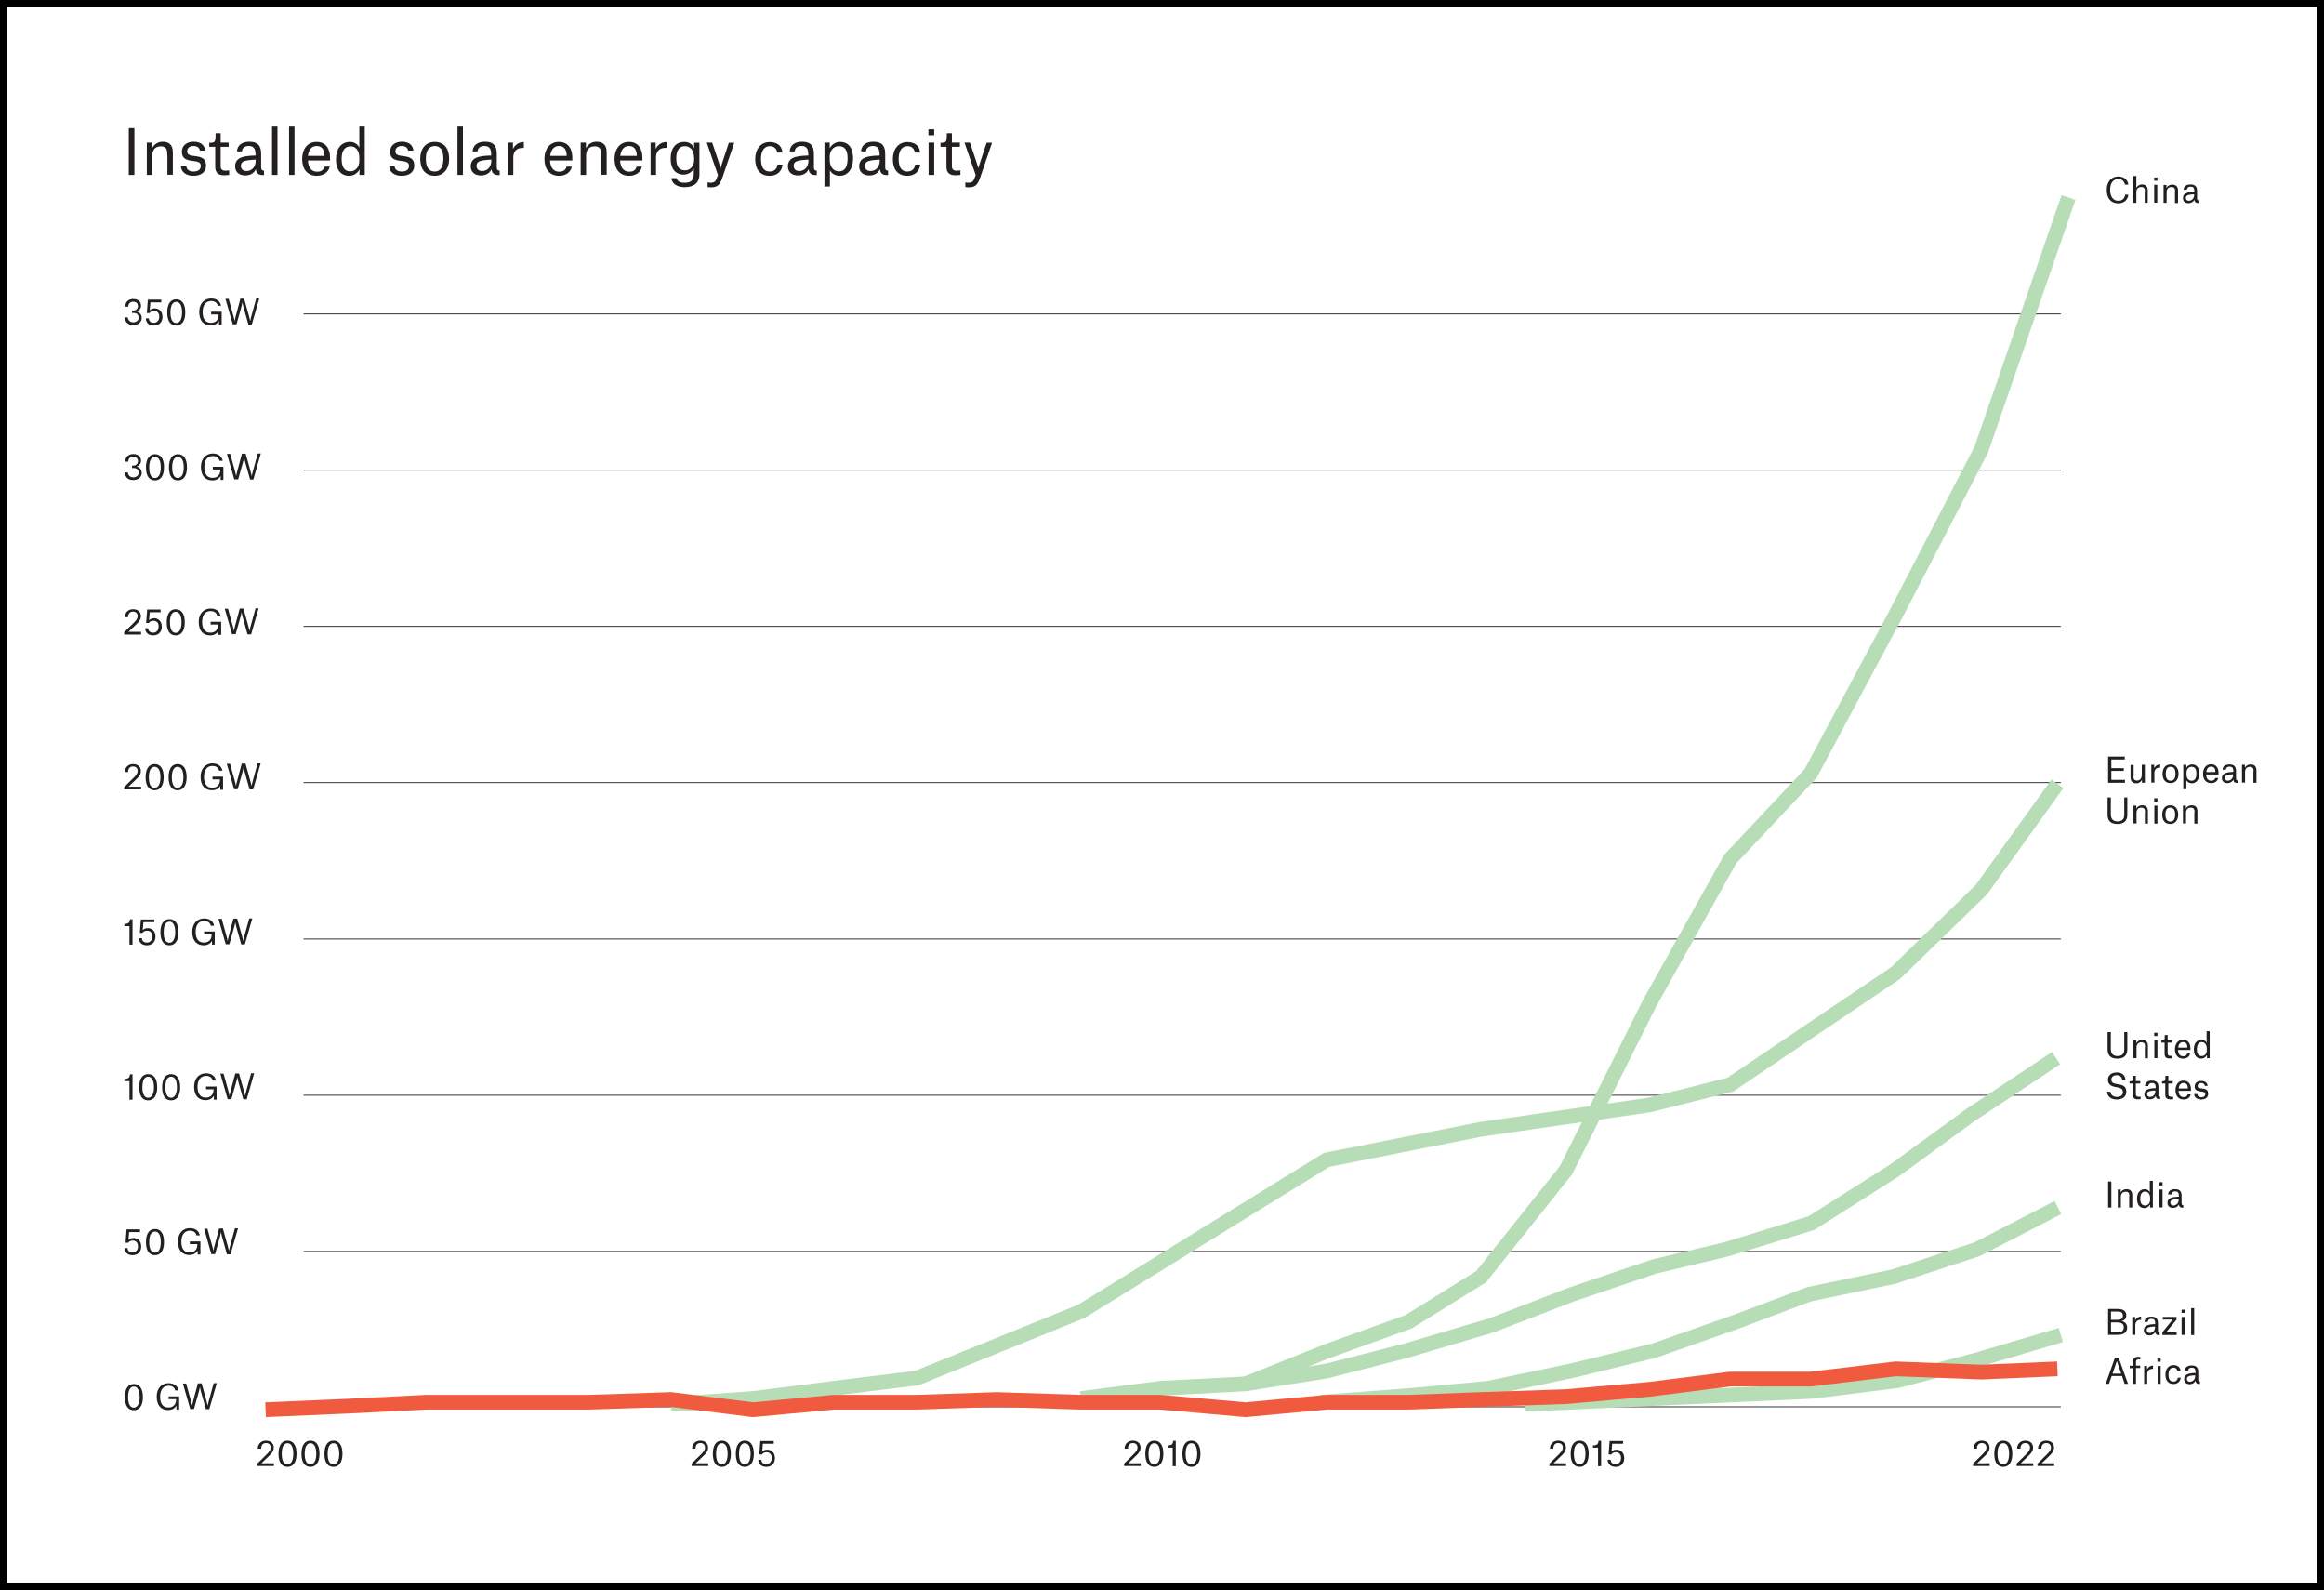 <svg id="Layer_1" xmlns="http://www.w3.org/2000/svg" xmlns:xlink="http://www.w3.org/1999/xlink" viewBox="0 0 1366 934.4" style="enable-background:new 0 0 1366 934.4;"><rect x="0" y="0" width="1366" height="934.4" fill="#333333" stroke="none"/><style>.st0{fill:#FFFFFF;}
.st1{enable-background:new ;}
.st2{fill:#231F20;}
.st3{fill:none;stroke:#231F20;stroke-width:0.5;stroke-miterlimit:10;}
.st4{fill:none;stroke:#B7DDB7;stroke-width:8.65;stroke-miterlimit:10;}
.st5{fill:none;stroke:#F05B40;stroke-width:8.65;stroke-miterlimit:10;}</style><g><g id="Layer_1_00000080891232372820432440000000605430399595535768_"><rect x="2" y="2" class="st0" width="1362" height="930.4"/><path d="M1362 4v926.4H4V4H1362m4-4H0v934.4h1366V0z"/><g class="st1"><path class="st2" d="M75.7 75.3H79v27.5h-3.3V75.3z"/><path class="st2" d="M98.3 91.1c0-1.4.0-2.9-.7-3.8-.6-.9-1.7-1.3-3-1.3-3.5.0-5.1 2.3-5.1 5.4v11.4h-3.2v-19h3.1V87h.1c.9-1.9 3.1-3.7 6.1-3.7 3.6.0 6 1.7 6 6.2v13.2h-3.2V91.1z"/><path class="st2" d="M117.5 88.6c-.2-1.7-1.5-2.8-3.8-2.8s-3.7 1.3-3.7 3.1c0 1.5.9 2.3 2.8 2.6l2.9.4c4 .6 5.4 2.2 5.4 5.5.0 3.8-3.1 5.9-7.4 5.9-3.9.0-7.2-1.8-7.4-5.8h3.2c.1 1.5 1 3.3 4.3 3.3 2.6.0 4.2-1.2 4.2-3.2.0-1.5-.4-2.3-3-2.8l-2.9-.4c-3.4-.5-5.2-1.9-5.2-5.3.0-3.3 2.6-5.8 6.9-5.8 4.1.0 6.4 1.9 6.8 5.2H117.5z"/></g><g class="st1"><path class="st2" d="M129.7 78.3v5.5h4.7v2.5h-4.7v11.2c0 2 .8 2.8 2.9 2.8 1 0 2.1-.2 2.1-.2v2.7s-1.3.2-3 .2c-3.7.0-5.2-1.8-5.2-5V86.3H123v-2.4h.6c2.6.0 3.1-.6 3.1-4.2v-1.4h3z"/></g><g class="st1"><path class="st2" d="M139.3 89c.1-3.3 2.6-5.7 7.2-5.7 4.7.0 7 2 7 7.1v7.7c0 1.5.3 2.1 1.7 2.2v2.6h-.4c-3 0-4-1.1-4.4-3.3h-.1c-1 2.2-3.3 3.5-6.1 3.5-3.8.0-6-2.1-6-5.4.0-2.1.9-3.8 2.8-4.8 2-1 4.9-1.4 9.2-1.5v-.8c0-3.4-1.3-4.8-4-4.8-2.8.0-3.9 1.6-4 3.2H139.3zm11 5.2v-.4c-4.1.2-6.4.5-7.7 1.4-.7.5-1 1.3-1 2.3.0 1.9 1.3 3 3.3 3C147.3 100.5 150.3 98.9 150.3 94.2z"/><path class="st2" d="M159.9 74.4h3.2v28.4h-3.2V74.4z"/><path class="st2" d="M169.9 74.4h3.2v28.4h-3.2V74.4z"/></g><g class="st1"><path class="st2" d="M186.2 103.3c-5.8.0-8.6-4.2-8.6-9.9.0-5.6 3-10 8.5-10 5.7.0 7.9 4.4 7.9 9.2v1.7H181c.2 3.9 1.8 6.6 5.4 6.6 3.2.0 4-1.8 4.3-3h3.1C193.1 101.1 190.3 103.3 186.2 103.3zm4.5-11.9c-.1-3.2-1.3-5.6-4.6-5.6-3 0-4.7 2.4-5.1 5.8h9.7V91.4z"/></g><g class="st1"><path class="st2" d="M214.4 102.8h-3.1v-3.1h-.1c-1 1.9-3.1 3.6-6 3.6-4 0-7.7-2.5-7.7-9.8.0-6.5 3.4-10.1 8.2-10.1 2.8.0 4.7 1.6 5.4 3.3h.1V74.4h3.2v28.4zM211.2 92.6c0-4-2.1-6.6-5.1-6.6-3.6.0-5.3 2.9-5.3 7.3.0 4.3 1.3 7.4 5 7.4 3.3.0 5.4-2.7 5.4-6.1V92.6z"/></g><g class="st1"><path class="st2" d="M239.9 88.6c-.2-1.7-1.5-2.8-3.8-2.8s-3.7 1.3-3.7 3.1c0 1.5.9 2.3 2.8 2.6l2.9.4c4 .6 5.4 2.2 5.4 5.5.0 3.8-3.1 5.9-7.4 5.9-3.9.0-7.2-1.8-7.4-5.8h3.2c.1 1.5 1 3.3 4.3 3.3 2.6.0 4.2-1.2 4.2-3.2.0-1.5-.4-2.3-3-2.8l-2.9-.4c-3.4-.5-5.2-1.9-5.2-5.3.0-3.3 2.6-5.8 6.9-5.8 4.1.0 6.4 1.9 6.8 5.2H239.9z"/></g><g class="st1"><path class="st2" d="M247 93.3c0-5.9 3.2-9.9 8.5-9.9 5.7.0 8.5 4.1 8.5 9.9.0 5.9-3.2 10-8.5 10C249.9 103.3 247 99.2 247 93.3zM250.3 93.3c0 4.6 1.5 7.5 5.2 7.5 3.5.0 5.1-2.8 5.1-7.5.0-4.6-1.5-7.5-5.1-7.5C252 85.9 250.3 88.7 250.3 93.3z"/></g><g class="st1"><path class="st2" d="M268.9 74.4h3.2v28.4h-3.2V74.4z"/></g><g class="st1"><path class="st2" d="M277.8 89c.1-3.3 2.6-5.7 7.2-5.7 4.7.0 7 2 7 7.1v7.7c0 1.5.3 2.1 1.7 2.2v2.6h-.4c-3 0-4-1.1-4.4-3.3h-.1c-1 2.2-3.3 3.5-6.1 3.5-3.8.0-6-2.1-6-5.4.0-2.1.9-3.8 2.8-4.8 2-1 4.9-1.4 9.2-1.5v-.8c0-3.4-1.3-4.8-4-4.8-2.8.0-3.9 1.6-4 3.2H277.8zm11 5.2v-.4c-4.1.2-6.4.5-7.7 1.4-.7.5-1 1.3-1 2.3.0 1.9 1.3 3 3.3 3C285.8 100.5 288.8 98.9 288.8 94.2z"/><path class="st2" d="M298.4 83.8h3.1v3.6h.1c.9-2 3.2-3.9 6-3.9h.3v3.4h-.6c-3.4.0-5.6 1.9-5.6 5.6v10.3h-3.2v-19z"/></g><g class="st1"><path class="st2" d="M328.6 103.3c-5.8.0-8.6-4.2-8.6-9.9.0-5.6 3-10 8.5-10 5.7.0 7.9 4.4 7.9 9.2v1.7h-13.1c.2 3.9 1.8 6.6 5.4 6.6 3.2.0 4-1.8 4.3-3h3.1C335.5 101.1 332.7 103.3 328.6 103.3zm4.5-11.9c-.1-3.2-1.3-5.6-4.6-5.6-3 0-4.7 2.4-5.1 5.8h9.7V91.4z"/></g><g class="st1"><path class="st2" d="M353.3 91.1c0-1.4.0-2.9-.7-3.8-.6-.9-1.7-1.3-3-1.3-3.5.0-5.1 2.3-5.1 5.4v11.4h-3.2v-19h3.1V87h.1c.9-1.9 3.1-3.7 6.1-3.7 3.6.0 6 1.7 6 6.2v13.2h-3.2V91.1z"/></g><g class="st1"><path class="st2" d="M369.8 103.3c-5.8.0-8.6-4.2-8.6-9.9.0-5.6 3-10 8.5-10 5.7.0 7.9 4.4 7.9 9.2v1.7h-13.1c.2 3.9 1.8 6.6 5.4 6.6 3.2.0 4-1.8 4.3-3h3.1C376.7 101.1 373.8 103.3 369.8 103.3zm4.5-11.9c-.1-3.2-1.3-5.6-4.6-5.6-3 0-4.7 2.4-5.1 5.8h9.7V91.4z"/></g><g class="st1"><path class="st2" d="M382.3 83.8h3.1v3.6h.1c.9-2 3.2-3.9 6-3.9h.3v3.4h-.6c-3.4.0-5.6 1.9-5.6 5.6v10.3h-3.2v-19z"/></g><g class="st1"><path class="st2" d="M394.6 104.7h3.1c.4 1.6 1.6 2.7 4.7 2.7 3.6.0 5.4-1.3 5.4-5.5v-2.8h0c-1 1.9-3.2 3.5-6 3.5-4 0-7.6-2.5-7.6-9.5.0-6.3 3.3-9.7 8-9.7 3.1.0 4.9 1.7 5.7 3.5h.1v-3h3.1v18.5c0 5.3-3.5 7.6-8.6 7.6C398.8 110 395.1 108.6 394.6 104.7zm13.3-12.4c0-3.8-2.1-6.4-5.4-6.4-3.4.0-5 2.8-5 7.1.0 4.2 1.2 7.1 5.2 7.1 3.1.0 5.3-2.7 5.3-5.9V92.3z"/></g><g class="st1"><path class="st2" d="M415.4 83.8h3.2l4 11.9c.6 1.8.9 3 .9 3h.1s.3-1.2.9-3l3.9-11.8h3.2l-6.9 20.2c-1.5 4.4-2.8 6-6.9 6-.7.0-1.4-.1-1.9-.2v-2.7c.6.1 1.3.2 1.7.2 2.4.0 3.2-.9 4-3.5l.4-1L415.4 83.8z"/></g><g class="st1"><path class="st2" d="M456.8 89.6c-.2-1.9-1.6-3.7-4.3-3.7-3.4.0-5.2 3-5.2 7.4s1.3 7.5 5.1 7.5c3.6.0 4.5-2.7 4.6-4.1h3c-.5 4.4-3.6 6.6-7.7 6.6-5.5.0-8.4-3.8-8.4-9.8.0-5.8 3.2-10 8.5-10 3.8.0 7.2 1.7 7.5 6.2H456.8z"/></g><g class="st1"><path class="st2" d="M464.2 89c.1-3.3 2.6-5.7 7.2-5.7 4.7.0 7 2 7 7.1v7.7c0 1.5.3 2.1 1.7 2.2v2.6h-.4c-3 0-4-1.1-4.4-3.3h-.1c-1 2.2-3.3 3.5-6.1 3.5-3.8.0-6-2.1-6-5.4.0-2.1.9-3.8 2.8-4.8 2-1 4.9-1.4 9.2-1.5v-.8c0-3.4-1.3-4.8-4-4.8-2.8.0-3.9 1.6-4 3.2H464.2zm11 5.2v-.4c-4.1.2-6.4.5-7.7 1.4-.7.5-1 1.3-1 2.3.0 1.9 1.3 3 3.3 3C472.2 100.5 475.2 98.9 475.2 94.2z"/></g><g class="st1"><path class="st2" d="M484.6 83.8h3.1V87h.1c1.1-2 3.2-3.6 6-3.6 4 0 7.6 2.5 7.6 9.7.0 6.9-3.6 10.2-7.8 10.2-2.8.0-5-1.5-5.7-3.2h-.1v9.5h-3.2V83.8zM493.2 100.7c3.4.0 5-2.7 5-7.7.0-4-1.2-7.1-5.1-7.1-3.3.0-5.4 2.8-5.4 6v2C487.7 97.8 489.6 100.7 493.2 100.7z"/><path class="st2" d="M506.1 89c.1-3.3 2.6-5.7 7.2-5.7 4.7.0 7 2 7 7.1v7.7c0 1.5.3 2.1 1.7 2.2v2.6h-.4c-3 0-4-1.1-4.4-3.3h-.1c-1 2.2-3.3 3.5-6.1 3.5-3.8.0-6-2.1-6-5.4.0-2.1.9-3.8 2.8-4.8 2-1 4.9-1.4 9.2-1.5v-.8c0-3.4-1.3-4.8-4-4.8-2.8.0-3.9 1.6-4 3.2H506.1zm11 5.2v-.4c-4.1.2-6.4.5-7.7 1.4-.7.5-1 1.3-1 2.3.0 1.9 1.3 3 3.3 3C514.1 100.5 517.1 98.9 517.1 94.2z"/></g><g class="st1"><path class="st2" d="M537.7 89.6c-.2-1.9-1.6-3.7-4.3-3.7-3.4.0-5.2 3-5.2 7.4s1.3 7.5 5.1 7.5c3.6.0 4.5-2.7 4.6-4.1h3c-.5 4.4-3.6 6.6-7.7 6.6-5.5.0-8.4-3.8-8.4-9.8.0-5.8 3.2-10 8.5-10 3.8.0 7.2 1.7 7.5 6.2H537.7z"/><path class="st2" d="M545.7 76h3.4v3.5h-3.4V76zM545.8 83.8h3.3v19h-3.3v-19z"/></g><g class="st1"><path class="st2" d="M559.5 78.3v5.5h4.7v2.5h-4.7v11.2c0 2 .8 2.8 2.9 2.8 1 0 2.1-.2 2.1-.2v2.7s-1.3.2-3 .2c-3.7.0-5.2-1.8-5.2-5V86.3h-3.5v-2.4h.6c2.6.0 3.1-.6 3.1-4.2v-1.4h3z"/></g><g class="st1"><path class="st2" d="M566.9 83.8h3.2l4 11.9c.6 1.8.9 3 .9 3h.1s.3-1.2.9-3l3.9-11.8h3.2l-6.9 20.2c-1.5 4.4-2.8 6-6.9 6-.7.0-1.4-.1-1.9-.2v-2.7c.6.1 1.3.2 1.7.2 2.4.0 3.2-.9 4-3.5l.4-1L566.9 83.8z"/></g><g><g class="st1"><path class="st2" d="M151.5 851.4c0-3 2.1-4.8 4.8-4.8 3.2.0 4.6 2 4.6 4s-.8 3.2-3.3 5.5l-4 3.8v0h7.4v1.6h-9.8v-1.4l5.1-5c1.7-1.7 2.8-2.8 2.8-4.5.0-1.5-1-2.6-2.7-2.6-1.6.0-2.9.9-2.9 3.3h-2z"/></g><g class="st1"><path class="st2" d="M169 846.6c3.2.0 5.3 2.5 5.3 7.7.0 5.1-2.1 7.7-5.3 7.7-3.3.0-5.3-2.5-5.3-7.7S165.8 846.6 169 846.6zM172.4 854.3c0-4.1-1.3-6.2-3.4-6.2s-3.4 2-3.4 6.2c0 4.1 1.2 6.2 3.4 6.2C171.1 860.5 172.4 858.3 172.4 854.3z"/><path class="st2" d="M182.5 846.6c3.2.0 5.3 2.5 5.3 7.7.0 5.1-2.1 7.7-5.3 7.7-3.3.0-5.3-2.5-5.3-7.7S179.3 846.6 182.5 846.6zM185.9 854.3c0-4.1-1.3-6.2-3.4-6.2s-3.4 2-3.4 6.2c0 4.1 1.2 6.2 3.4 6.2C184.6 860.5 185.9 858.3 185.9 854.3z"/></g><g class="st1"><path class="st2" d="M196 846.6c3.2.0 5.3 2.5 5.3 7.7.0 5.1-2.1 7.7-5.3 7.7-3.3.0-5.3-2.5-5.3-7.7S192.8 846.6 196 846.6zM199.4 854.3c0-4.1-1.3-6.2-3.4-6.2s-3.4 2-3.4 6.2c0 4.1 1.2 6.2 3.4 6.2C198.1 860.5 199.4 858.3 199.4 854.3z"/></g></g><g><g class="st1"><path class="st2" d="M406.8 851.4c0-3 2.1-4.8 4.8-4.8 3.2.0 4.6 2 4.6 4s-.8 3.2-3.3 5.5l-4 3.8v0h7.4v1.6h-9.8v-1.4l5.1-5c1.7-1.7 2.8-2.8 2.8-4.5.0-1.5-1-2.6-2.7-2.6-1.6.0-2.9.9-2.9 3.3H406.8z"/></g><g class="st1"><path class="st2" d="M424.3 846.6c3.2.0 5.3 2.5 5.3 7.7.0 5.1-2.1 7.7-5.3 7.7-3.3.0-5.3-2.5-5.3-7.7S421.1 846.6 424.3 846.6zM427.7 854.3c0-4.1-1.3-6.2-3.4-6.2-2.1.0-3.4 2-3.4 6.2.0 4.1 1.2 6.2 3.4 6.2C426.4 860.5 427.7 858.3 427.7 854.3z"/></g><g class="st1"><path class="st2" d="M437.8 846.6c3.2.0 5.3 2.5 5.3 7.7.0 5.1-2.1 7.7-5.3 7.7-3.3.0-5.3-2.5-5.3-7.7S434.6 846.6 437.8 846.6zM441.2 854.3c0-4.1-1.3-6.2-3.4-6.2-2.1.0-3.4 2-3.4 6.2.0 4.1 1.2 6.2 3.4 6.2C439.9 860.5 441.2 858.3 441.2 854.3z"/><path class="st2" d="M450.6 853.4c-1.2.0-2.2.4-2.7 1.3h-1.6l.6-7.9h7.9v1.6h-6.4l-.4 4.7h0c.5-.6 1.5-1.2 2.9-1.2 2.3.0 4.6 1.5 4.6 5 0 3.1-2 5.1-5.1 5.1-3.3.0-4.6-2.1-4.7-4.2h1.8c.1 1.9 1.3 2.6 3 2.6 1.5.0 3.1-1.1 3.1-3.5C453.7 854.6 452.3 853.4 450.6 853.4z"/></g></g><g><g class="st1"><path class="st2" d="M661 851.4c0-3 2.1-4.8 4.8-4.8 3.2.0 4.6 2 4.6 4s-.8 3.2-3.3 5.5l-4 3.8v0h7.4v1.6h-9.8v-1.4l5.1-5c1.7-1.7 2.8-2.8 2.8-4.5.0-1.5-1-2.6-2.7-2.6-1.6.0-2.9.9-2.9 3.3h-2z"/><path class="st2" d="M678.5 846.6c3.2.0 5.3 2.5 5.3 7.7.0 5.1-2.1 7.7-5.3 7.7-3.3.0-5.3-2.5-5.3-7.7S675.3 846.6 678.5 846.6zM681.9 854.3c0-4.1-1.3-6.2-3.4-6.2s-3.4 2-3.4 6.2c0 4.1 1.2 6.2 3.4 6.2C680.6 860.5 681.9 858.3 681.9 854.3z"/><path class="st2" d="M689.3 850.7h-3v-1.3h.4c1 0 1.7-.3 2.2-.7.4-.4.6-1 .7-2h1.5v14.9h-1.8V850.7z"/><path class="st2" d="M700.3 846.6c3.2.0 5.3 2.5 5.3 7.7.0 5.1-2.1 7.7-5.3 7.7-3.3.0-5.3-2.5-5.3-7.7S697.1 846.6 700.3 846.6zM703.7 854.3c0-4.1-1.3-6.2-3.4-6.2s-3.4 2-3.4 6.2c0 4.1 1.2 6.2 3.4 6.2C702.4 860.5 703.7 858.3 703.7 854.3z"/></g></g><g><g class="st1"><path class="st2" d="M911 851.4c0-3 2.1-4.8 4.8-4.8 3.2.0 4.6 2 4.6 4s-.8 3.2-3.3 5.5l-4 3.8v0h7.4v1.6h-9.8v-1.4l5.1-5c1.7-1.7 2.8-2.8 2.8-4.5.0-1.5-1-2.6-2.7-2.6-1.6.0-2.9.9-2.9 3.3h-2z"/><path class="st2" d="M928.5 846.6c3.2.0 5.3 2.5 5.3 7.7.0 5.1-2.1 7.7-5.3 7.7-3.3.0-5.3-2.5-5.3-7.7S925.3 846.6 928.5 846.6zM931.9 854.3c0-4.1-1.3-6.2-3.4-6.2s-3.4 2-3.4 6.2c0 4.1 1.2 6.2 3.4 6.2C930.6 860.5 931.9 858.3 931.9 854.3z"/><path class="st2" d="M939.3 850.7h-3v-1.3h.4c1 0 1.7-.3 2.2-.7.4-.4.6-1 .7-2h1.5v14.9h-1.8V850.7z"/><path class="st2" d="M949.8 853.4c-1.2.0-2.2.4-2.7 1.3h-1.6l.6-7.9h7.9v1.6h-6.4l-.4 4.7h0c.5-.6 1.5-1.2 2.9-1.2 2.3.0 4.6 1.5 4.6 5 0 3.1-2 5.1-5.1 5.1-3.3.0-4.6-2.1-4.7-4.2h1.8c.1 1.9 1.3 2.6 3 2.6 1.5.0 3.1-1.1 3.1-3.5C952.9 854.6 951.5 853.4 949.8 853.4z"/></g></g><g><g class="st1"><path class="st2" d="M1160 851.4c0-3 2.1-4.8 4.8-4.8 3.2.0 4.6 2 4.6 4s-.8 3.2-3.3 5.5l-4 3.8v0h7.4v1.6h-9.8v-1.4l5.1-5c1.7-1.7 2.8-2.8 2.8-4.5.0-1.5-1-2.6-2.7-2.6-1.6.0-2.9.9-2.9 3.3H1160z"/></g><g class="st1"><path class="st2" d="M1177.5 846.6c3.2.0 5.3 2.5 5.3 7.7.0 5.1-2.1 7.7-5.3 7.7-3.3.0-5.3-2.5-5.3-7.7S1174.3 846.6 1177.5 846.6zM1180.9 854.3c0-4.1-1.3-6.2-3.4-6.2-2.1.0-3.4 2-3.4 6.2.0 4.1 1.2 6.2 3.4 6.2C1179.6 860.5 1180.9 858.3 1180.9 854.3z"/></g><g class="st1"><path class="st2" d="M1185.6 851.4c0-3 2.1-4.8 4.8-4.8 3.2.0 4.6 2 4.6 4s-.8 3.2-3.3 5.5l-4 3.8v0h7.4v1.6h-9.8v-1.4l5.1-5c1.7-1.7 2.8-2.8 2.8-4.5.0-1.5-1-2.6-2.7-2.6-1.6.0-2.9.9-2.9 3.3H1185.6z"/><path class="st2" d="M1197.9 851.4c0-3 2.1-4.8 4.8-4.8 3.2.0 4.6 2 4.6 4s-.8 3.2-3.3 5.5l-4 3.8v0h7.4v1.6h-9.8v-1.4l5.1-5c1.7-1.7 2.8-2.8 2.8-4.5.0-1.5-1-2.6-2.7-2.6-1.6.0-2.9.9-2.9 3.3H1197.9z"/></g></g><g class="st1"><path class="st2" d="M77.6 184.2v-1.7h.8c1.5.0 2.7-1.1 2.7-2.6.0-1.6-1.1-2.6-2.7-2.6-1.8.0-2.9.9-3 2.9h-1.8c0-2.4 1.6-4.5 4.8-4.5 2.8.0 4.5 1.7 4.5 4 0 1.5-1 2.7-2.5 3.4v0c1.4.4 2.9 1.5 2.9 3.7.0 2.3-1.8 4.2-5 4.2-3.4.0-4.8-2.1-5-4.5h1.8c.3 2 1.6 2.9 3.3 2.9s3.1-1.1 3.1-2.7c0-1.8-1.1-2.8-3.1-2.8H77.6z"/><path class="st2" d="M90.6 182.7c-1.2.0-2.2.4-2.7 1.3h-1.6l.6-7.9h7.9v1.6h-6.4l-.4 4.7h0c.5-.6 1.5-1.2 2.9-1.2 2.3.0 4.6 1.5 4.6 5 0 3.1-2 5.1-5.1 5.1-3.3.0-4.6-2.1-4.7-4.2h1.8c.1 1.9 1.3 2.6 3 2.6 1.5.0 3.1-1.1 3.1-3.5C93.7 183.9 92.3 182.7 90.6 182.7z"/><path class="st2" d="M103.6 175.9c3.2.0 5.3 2.5 5.3 7.7.0 5.1-2.1 7.7-5.3 7.7-3.3.0-5.3-2.5-5.3-7.7S100.4 175.9 103.6 175.9zM107 183.6c0-4.1-1.3-6.2-3.4-6.2-2.1.0-3.4 2-3.4 6.2.0 4.1 1.2 6.2 3.4 6.2C105.7 189.8 107 187.6 107 183.6z"/></g><g class="st1"><path class="st2" d="M119.1 183.4c0 4.1 1.7 6.3 4.8 6.3 2.9.0 4.6-1.7 4.6-4.7v-.2h-4.4v-1.6h6.2v7.7h-1.6v-2.2h-.1c-.7 1.3-2.3 2.5-4.8 2.5-3.9.0-6.7-2.5-6.7-7.9.0-5 3-7.9 7-7.9 3.1.0 5.4 1.6 5.8 4.3H128c-.3-1.7-1.8-2.8-3.8-2.8C120.8 176.9 119.1 179.5 119.1 183.4z"/></g><g class="st1"><path class="st2" d="M136.9 190.9l-4.4-15.3h1.9l3 10.8c.4 1.5.5 2.4.5 2.4h0s.1-.9.5-2.4l2.9-10.9h2.2l3 10.8c.4 1.5.6 2.4.6 2.4h0s.1-.9.5-2.4l3-10.9h1.8l-4.4 15.3h-2l-3-10.7c-.4-1.5-.5-2.5-.5-2.5h0s-.1.9-.5 2.4l-3 10.7H136.9z"/></g><g class="st1"><path class="st2" d="M77.6 275.3v-1.7h.8c1.5.0 2.7-1.1 2.7-2.6.0-1.6-1.1-2.6-2.7-2.6-1.8.0-2.9.9-3 2.9h-1.8c0-2.4 1.6-4.5 4.8-4.5 2.8.0 4.5 1.7 4.5 4 0 1.5-1 2.7-2.5 3.4v0c1.4.4 2.9 1.5 2.9 3.7.0 2.3-1.8 4.2-5 4.2-3.4.0-4.8-2.1-5-4.5h1.8c.3 2 1.6 2.9 3.3 2.9s3.1-1.1 3.1-2.7c0-1.8-1.1-2.8-3.1-2.8H77.6z"/></g><g class="st1"><path class="st2" d="M91.1 266.9c3.2.0 5.3 2.5 5.3 7.7.0 5.1-2.1 7.7-5.3 7.7-3.3.0-5.3-2.5-5.3-7.7C85.8 269.5 87.9 266.9 91.1 266.9zM94.5 274.7c0-4.1-1.3-6.2-3.4-6.2-2.1.0-3.4 2-3.4 6.2.0 4.1 1.2 6.2 3.4 6.2C93.2 280.8 94.5 278.7 94.5 274.7z"/></g><g class="st1"><path class="st2" d="M104.6 266.9c3.2.0 5.3 2.5 5.3 7.7.0 5.1-2.1 7.7-5.3 7.7-3.3.0-5.3-2.5-5.3-7.7C99.3 269.5 101.4 266.9 104.6 266.9zM108 274.7c0-4.1-1.3-6.2-3.4-6.2-2.1.0-3.4 2-3.4 6.2.0 4.1 1.2 6.2 3.4 6.2C106.7 280.8 108 278.7 108 274.7z"/></g><g class="st1"><path class="st2" d="M120.1 274.5c0 4.1 1.7 6.3 4.8 6.3 2.9.0 4.6-1.7 4.6-4.7v-.2h-4.4v-1.6h6.2v7.7h-1.6v-2.2h-.1c-.7 1.3-2.3 2.5-4.8 2.5-3.9.0-6.7-2.5-6.7-7.9.0-5 3-7.9 7-7.9 3.1.0 5.4 1.6 5.8 4.3H129c-.3-1.7-1.8-2.8-3.8-2.8C121.8 267.9 120.1 270.5 120.1 274.5z"/></g><g class="st1"><path class="st2" d="M137.8 282l-4.4-15.3h1.9l3 10.8c.4 1.5.5 2.4.5 2.4h0s.1-.9.5-2.4l2.9-10.9h2.2l3 10.8c.4 1.5.6 2.4.6 2.4h0s.1-.9.5-2.4l3-10.9h1.8l-4.4 15.3H147l-3-10.7c-.4-1.5-.5-2.5-.5-2.5h0s-.1.9-.5 2.4l-3 10.7H137.8z"/></g><g class="st1"><path class="st2" d="M73.4 362.8c0-3 2.1-4.8 4.8-4.8 3.2.0 4.6 2 4.6 4s-.8 3.2-3.3 5.5l-4 3.8v0h7.4v1.6H73v-1.4l5.1-5c1.7-1.7 2.8-2.8 2.8-4.5.0-1.5-1-2.6-2.7-2.6-1.6.0-2.9.9-2.9 3.3H73.4z"/></g><g class="st1"><path class="st2" d="M90.2 364.8c-1.2.0-2.2.4-2.7 1.3h-1.6l.6-7.9h7.9v1.6H88l-.4 4.7h0c.5-.6 1.5-1.2 2.9-1.2 2.3.0 4.6 1.5 4.6 5 0 3.1-2 5.1-5.1 5.1-3.3.0-4.6-2.1-4.7-4.2h1.8c.1 1.9 1.3 2.6 3 2.6 1.5.0 3.1-1.1 3.1-3.5C93.4 366 92 364.8 90.2 364.8z"/><path class="st2" d="M103.3 358c3.2.0 5.3 2.5 5.3 7.7.0 5.1-2.1 7.7-5.3 7.7-3.3.0-5.3-2.5-5.3-7.7S100.1 358 103.3 358zM106.7 365.7c0-4.1-1.3-6.2-3.4-6.2-2.1.0-3.4 2-3.4 6.2.0 4.1 1.2 6.2 3.4 6.2C105.4 371.9 106.7 369.7 106.7 365.7z"/></g><g class="st1"><path class="st2" d="M118.8 365.5c0 4.1 1.7 6.3 4.8 6.3 2.9.0 4.6-1.7 4.6-4.7V367h-4.4v-1.6h6.2v7.7h-1.6v-2.2h-.1c-.7 1.3-2.3 2.5-4.8 2.5-3.9.0-6.7-2.5-6.7-7.9.0-5 3-7.9 7-7.9 3.1.0 5.4 1.6 5.8 4.3h-1.9c-.3-1.7-1.8-2.8-3.8-2.8C120.5 359 118.8 361.6 118.8 365.5z"/></g><g class="st1"><path class="st2" d="M136.5 373l-4.4-15.3h1.9l3 10.8c.4 1.5.5 2.4.5 2.4h0s.1-.9.5-2.4l2.9-10.9h2.2l3 10.8c.4 1.5.6 2.4.6 2.4h0s.1-.9.5-2.4l3-10.9h1.8l-4.4 15.3h-2.1l-3-10.7c-.4-1.5-.5-2.5-.5-2.5h0s-.1.9-.5 2.4l-3 10.7h-2z"/></g><g class="st1"><path class="st2" d="M73.4 453.8c0-3 2.1-4.8 4.8-4.8 3.2.0 4.6 2 4.6 4s-.8 3.2-3.3 5.5l-4 3.8v0h7.4v1.6H73v-1.4l5.1-5c1.7-1.7 2.8-2.8 2.8-4.5.0-1.5-1-2.6-2.7-2.6-1.6.0-2.9.9-2.9 3.3H73.4z"/></g><g class="st1"><path class="st2" d="M90.9 449c3.2.0 5.3 2.5 5.3 7.7.0 5.1-2.1 7.7-5.3 7.7-3.3.0-5.3-2.5-5.3-7.7C85.6 451.6 87.7 449 90.9 449zM94.3 456.8c0-4.1-1.3-6.2-3.4-6.2-2.1.0-3.4 2-3.4 6.2.0 4.1 1.2 6.2 3.4 6.2C93 462.9 94.3 460.8 94.3 456.8z"/></g><g class="st1"><path class="st2" d="M104.4 449c3.2.0 5.3 2.5 5.3 7.7.0 5.1-2.1 7.7-5.3 7.7-3.3.0-5.3-2.5-5.3-7.7C99.1 451.6 101.2 449 104.4 449zM107.8 456.8c0-4.1-1.3-6.2-3.4-6.2-2.1.0-3.4 2-3.4 6.2.0 4.1 1.2 6.2 3.4 6.2C106.5 462.9 107.8 460.8 107.8 456.8z"/></g><g class="st1"><path class="st2" d="M119.9 456.6c0 4.1 1.7 6.3 4.8 6.3 2.9.0 4.6-1.7 4.6-4.7V458h-4.4v-1.6h6.2v7.7h-1.6v-2.2h-.1c-.7 1.3-2.3 2.5-4.8 2.5-3.9.0-6.7-2.5-6.7-7.9.0-5 3-7.9 7-7.9 3.1.0 5.4 1.6 5.8 4.3h-1.9c-.3-1.7-1.8-2.8-3.8-2.8C121.6 450 119.9 452.6 119.9 456.6z"/></g><g class="st1"><path class="st2" d="M137.7 464.1l-4.4-15.3h1.9l3 10.8c.4 1.5.5 2.4.5 2.4h0s.1-.9.5-2.4l2.9-10.9h2.2l3 10.8c.4 1.5.6 2.4.6 2.4h0s.1-.9.5-2.4l3-10.9h1.8l-4.4 15.3h-2.1l-3-10.7c-.4-1.5-.5-2.5-.5-2.5h0s-.1.9-.5 2.4l-3 10.7h-2z"/></g><g class="st1"><path class="st2" d="M76.1 544.2h-3v-1.3h.4c1 0 1.7-.3 2.2-.7.4-.4.6-1 .7-2h1.5v14.9h-1.8V544.2z"/><path class="st2" d="M86.5 546.9c-1.2.0-2.2.4-2.7 1.3h-1.6l.6-7.9h7.9v1.6h-6.4l-.4 4.7h0c.5-.6 1.5-1.2 2.9-1.2 2.3.0 4.6 1.5 4.6 5 0 3.1-2 5.1-5.1 5.1-3.3.0-4.6-2.1-4.7-4.2h1.8c.1 1.9 1.3 2.6 3 2.6 1.5.0 3.1-1.1 3.1-3.5C89.6 548.1 88.3 546.9 86.5 546.9z"/><path class="st2" d="M99.6 540.1c3.2.0 5.3 2.5 5.3 7.7.0 5.1-2.1 7.7-5.3 7.7-3.3.0-5.3-2.5-5.3-7.7S96.4 540.1 99.6 540.1zM103 547.8c0-4.1-1.3-6.2-3.4-6.2-2.1.0-3.4 2-3.4 6.2.0 4.1 1.2 6.2 3.4 6.2C101.6 554 103 551.8 103 547.8z"/></g><g class="st1"><path class="st2" d="M115 547.6c0 4.1 1.7 6.3 4.8 6.3 2.9.0 4.6-1.7 4.6-4.7v-.2H120v-1.6h6.2v7.7h-1.6V553h-.1c-.7 1.3-2.3 2.5-4.8 2.5-3.9.0-6.7-2.5-6.7-7.9.0-5 3-7.9 7-7.9 3.1.0 5.4 1.6 5.8 4.3h-1.9c-.3-1.7-1.8-2.8-3.8-2.8C116.7 541.1 115 543.7 115 547.6z"/></g><g class="st1"><path class="st2" d="M132.8 555.2l-4.4-15.3h1.9l3 10.8c.4 1.5.5 2.4.5 2.4h0s.1-.9.5-2.4l2.9-10.9h2.2l3 10.8c.4 1.5.6 2.4.6 2.4h0s.1-.9.5-2.4l3-10.9h1.8l-4.4 15.3h-2.1l-3-10.7c-.4-1.5-.5-2.5-.5-2.5h0s-.1.9-.5 2.4l-3 10.7h-2z"/></g><g class="st1"><path class="st2" d="M76.1 635.3h-3V634h.4c1 0 1.7-.3 2.2-.7.4-.4.6-1 .7-2h1.5v14.9h-1.8V635.3z"/></g><g class="st1"><path class="st2" d="M87.1 631.2c3.2.0 5.3 2.5 5.3 7.7.0 5.1-2.1 7.7-5.3 7.7-3.3.0-5.3-2.5-5.3-7.7S83.9 631.2 87.1 631.2zM90.5 638.9c0-4.1-1.3-6.2-3.4-6.2-2.1.0-3.4 2-3.4 6.2.0 4.1 1.2 6.2 3.4 6.2C89.2 645 90.5 642.9 90.5 638.9z"/></g><g class="st1"><path class="st2" d="M100.6 631.2c3.2.0 5.3 2.5 5.3 7.7.0 5.1-2.1 7.7-5.3 7.7-3.3.0-5.3-2.5-5.3-7.7S97.4 631.2 100.6 631.2zM104 638.9c0-4.1-1.3-6.2-3.4-6.2-2.1.0-3.4 2-3.4 6.2.0 4.1 1.2 6.2 3.4 6.2C102.7 645 104 642.9 104 638.9z"/></g><g class="st1"><path class="st2" d="M116.1 638.7c0 4.1 1.7 6.3 4.8 6.3 2.9.0 4.6-1.7 4.6-4.7v-.2h-4.4v-1.6h6.2v7.7h-1.6V644h-.1c-.7 1.3-2.3 2.5-4.8 2.5-3.9.0-6.7-2.5-6.7-7.9.0-5 3-7.9 7-7.9 3.1.0 5.4 1.6 5.8 4.3H125c-.3-1.7-1.8-2.8-3.8-2.8C117.8 632.2 116.1 634.8 116.1 638.7z"/></g><g class="st1"><path class="st2" d="M133.9 646.2l-4.4-15.3h1.9l3 10.8c.4 1.5.5 2.4.5 2.4h0s.1-.9.5-2.4l2.9-10.9h2.2l3 10.8c.4 1.5.6 2.4.6 2.4h0s.1-.9.5-2.4l3-10.9h1.8L145 646h-2l-3-10.7c-.4-1.5-.5-2.5-.5-2.5h0s-.1.9-.5 2.4l-3 10.7H133.9z"/></g><g class="st1"><path class="st2" d="M78.1 729c-1.2.0-2.2.4-2.7 1.3h-1.6l.6-7.9h7.9v1.6h-6.4l-.4 4.7h0c.5-.6 1.5-1.2 2.9-1.2 2.3.0 4.6 1.5 4.6 5 0 3.1-2 5.1-5.1 5.1-3.3.0-4.6-2.1-4.7-4.2H75c.1 1.9 1.3 2.6 3 2.6 1.5.0 3.1-1.1 3.1-3.5C81.2 730.3 79.8 729 78.1 729z"/><path class="st2" d="M91.1 722.2c3.2.0 5.3 2.5 5.3 7.7.0 5.1-2.1 7.7-5.3 7.7-3.3.0-5.3-2.5-5.3-7.7S87.9 722.2 91.1 722.2zM94.5 729.9c0-4.1-1.3-6.2-3.4-6.2-2.1.0-3.4 2-3.4 6.2.0 4.1 1.2 6.2 3.4 6.2C93.2 736.1 94.5 734 94.5 729.9z"/></g><g class="st1"><path class="st2" d="M106.6 729.7c0 4.1 1.7 6.3 4.8 6.3 2.9.0 4.6-1.7 4.6-4.7v-.2h-4.4v-1.6h6.2v7.7h-1.6V735h-.1c-.7 1.3-2.3 2.5-4.8 2.5-3.9.0-6.7-2.5-6.7-7.9.0-5 3-7.9 7-7.9 3.1.0 5.4 1.6 5.8 4.3h-1.9c-.3-1.7-1.8-2.8-3.8-2.8C108.3 723.2 106.6 725.8 106.6 729.7z"/></g><g class="st1"><path class="st2" d="M124.3 737.3 120 722h1.9l3 10.8c.4 1.5.5 2.4.5 2.4h0s.1-.9.5-2.4l2.9-10.9h2.2l3 10.8c.4 1.5.6 2.4.6 2.4h0s.1-.9.5-2.4l3-10.9h1.8l-4.4 15.3h-2.1l-3-10.7c-.4-1.5-.5-2.5-.5-2.5h0s-.1.9-.5 2.4l-3 10.7H124.3z"/></g><g class="st1"><path class="st2" d="M78.7 813.3c3.2.0 5.3 2.5 5.3 7.7.0 5.1-2.1 7.7-5.3 7.7-3.3.0-5.3-2.5-5.3-7.7S75.5 813.3 78.7 813.3zM82.1 821c0-4.1-1.3-6.2-3.4-6.2-2.1.0-3.4 2-3.4 6.2.0 4.1 1.2 6.2 3.4 6.2C80.7 827.1 82.1 825 82.1 821z"/></g><g class="st1"><path class="st2" d="M94.1 820.8c0 4.1 1.7 6.3 4.8 6.3 2.9.0 4.6-1.7 4.6-4.7v-.2h-4.4v-1.6h6.2v7.7h-1.6v-2.2h-.1c-.7 1.3-2.3 2.5-4.8 2.5-3.9.0-6.7-2.5-6.7-7.9.0-5 3-7.9 7-7.9 3.1.0 5.4 1.6 5.8 4.3H103c-.3-1.7-1.8-2.8-3.8-2.8C95.8 814.3 94.1 816.9 94.1 820.8z"/></g><g class="st1"><path class="st2" d="M111.9 828.3l-4.4-15.3h1.9l3 10.8c.4 1.5.5 2.4.5 2.4h0s.1-.9.5-2.4l2.9-10.9h2.2l3 10.8c.4 1.5.6 2.4.6 2.4h0s.1-.9.5-2.4l3-10.9h1.8l-4.4 15.3h-2l-3-10.7c-.4-1.5-.5-2.5-.5-2.5h0s-.1.9-.5 2.4l-3 10.7H111.9z"/></g><line class="st3" x1="1211.3" y1="184.5" x2="178.4" y2="184.5"/><line class="st3" x1="1211.3" y1="276.3" x2="178.4" y2="276.3"/><line class="st3" x1="1211.3" y1="368.1" x2="178.4" y2="368.1"/><line class="st3" x1="1211.3" y1="459.9" x2="178.4" y2="459.9"/><line class="st3" x1="1211.3" y1="551.8" x2="178.4" y2="551.8"/><line class="st3" x1="1211.3" y1="643.6" x2="178.4" y2="643.6"/><line class="st3" x1="1211.3" y1="735.4" x2="178.4" y2="735.4"/><line class="st3" x1="1211.3" y1="826.7" x2="178.4" y2="826.7"/><g><g class="st1"><path class="st2" d="M1247.3 808.6h-6.1l-1.6 4.6h-1.9l5.4-15.3h2.2l5.5 15.3h-2L1247.3 808.6zM1243.6 801.7l-1.9 5.5h5.1l-1.9-5.5c-.3-.9-.6-1.9-.6-1.9h0C1244.2 799.9 1243.9 800.8 1243.6 801.7z"/></g><g class="st1"><path class="st2" d="M1255.5 813.2h-1.8V804h-1.9v-1.4h1.9v-2.4c0-2.2 1.2-2.9 3.2-2.9.4.0.8.0 1.1.1v1.5c-.2.0-.5-.1-1-.1-1 0-1.5.4-1.5 1.6v2.1h2.5v1.4h-2.5V813.2z"/></g><g class="st1"><path class="st2" d="M1260.3 802.7h1.7v2h0c.5-1.1 1.8-2.2 3.3-2.2h.2v1.9h-.3c-1.9.0-3.1 1.1-3.1 3.1v5.7h-1.8V802.7z"/><path class="st2" d="M1268.1 798.3h1.9v1.9h-1.9V798.3zM1268.2 802.7h1.8v10.5h-1.8V802.7z"/></g><g class="st1"><path class="st2" d="M1279.9 805.8c-.1-1.1-.9-2.1-2.4-2.1-1.9.0-2.9 1.7-2.9 4.1s.7 4.1 2.9 4.1c2 0 2.5-1.5 2.6-2.3h1.7c-.3 2.4-2 3.7-4.3 3.7-3 0-4.7-2.1-4.7-5.5.0-3.2 1.8-5.6 4.7-5.6 2.1.0 4 1 4.2 3.4H1279.9z"/></g><g class="st1"><path class="st2" d="M1284.2 805.5c0-1.9 1.5-3.1 4-3.1 2.6.0 3.9 1.1 3.9 3.9v4.3c0 .8.2 1.2 1 1.2v1.5h-.2c-1.7.0-2.2-.6-2.4-1.9h0c-.6 1.2-1.8 2-3.4 2-2.1.0-3.3-1.1-3.3-3 0-1.2.5-2.1 1.6-2.7s2.7-.8 5.1-.9v-.5c0-1.9-.7-2.6-2.2-2.6-1.6.0-2.1.9-2.2 1.8H1284.2zM1290.3 808.4v-.2c-2.3.1-3.6.3-4.3.8-.4.3-.6.7-.6 1.3.0 1.1.7 1.7 1.8 1.7C1288.6 811.9 1290.3 811 1290.3 808.4z"/></g></g><g><g class="st1"><path class="st2" d="M1239.1 784.5v-15.3h6c2.6.0 4.7 1.2 4.7 3.7.0 1.9-1 3-2.8 3.4v0c1.9.3 3.3 1.8 3.3 3.7.0 3.4-2.6 4.4-5.7 4.4h-5.5zM1244.7 775.6c1.6.0 3.1-.6 3.1-2.5.0-1.7-1.2-2.4-2.9-2.4h-4.1v4.9H1244.7zM1244.6 783c2.2.0 3.7-.8 3.7-3.1.0-2-1.4-2.8-3.9-2.8h-3.6v5.8H1244.6z"/></g><g class="st1"><path class="st2" d="M1253.3 773.9h1.7v2h0c.5-1.1 1.8-2.2 3.3-2.2h.2v1.9h-.3c-1.9.0-3.1 1.1-3.1 3.1v5.7h-1.8V773.9z"/></g><g class="st1"><path class="st2" d="M1260.5 776.8c0-1.9 1.5-3.1 4-3.1 2.6.0 3.9 1.1 3.9 3.9v4.3c0 .8.2 1.2 1 1.2v1.5h-.2c-1.7.0-2.2-.6-2.4-1.9h0c-.6 1.2-1.8 2-3.4 2-2.1.0-3.3-1.1-3.3-3 0-1.2.5-2.1 1.6-2.7s2.7-.8 5.1-.9v-.5c0-1.9-.7-2.6-2.2-2.6-1.6.0-2.1.9-2.2 1.8H1260.5zM1266.7 779.7v-.2c-2.3.1-3.6.3-4.3.8-.4.3-.6.7-.6 1.3.0 1.1.7 1.7 1.8 1.7C1265 783.2 1266.7 782.3 1266.7 779.7z"/><path class="st2" d="M1271.4 773.9h7.9v1.6l-6.2 7.5h6.3v1.5h-8.4v-1.6l6.1-7.5h-5.9v-1.5z"/><path class="st2" d="M1282.3 769.6h1.9v1.9h-1.9V769.6zM1282.3 773.9h1.8v10.5h-1.8V773.9z"/><path class="st2" d="M1287.9 768.7h1.8v15.8h-1.8V768.7z"/></g></g><g><g class="st1"><path class="st2" d="M1239.1 694.3h1.9v15.3h-1.9V694.3z"/><path class="st2" d="M1251.6 703.1c0-.8.0-1.6-.4-2.1s-1-.7-1.7-.7c-2 0-2.9 1.3-2.9 3v6.3h-1.8V699h1.7v1.8h0c.5-1.1 1.7-2 3.4-2 2 0 3.4 1 3.4 3.5v7.3h-1.8V703.1z"/><path class="st2" d="M1265.5 709.6h-1.7v-1.7h-.1c-.6 1-1.7 2-3.3 2-2.2.0-4.3-1.4-4.3-5.5.0-3.6 1.9-5.6 4.5-5.6 1.6.0 2.6.9 3 1.9h0v-6.8h1.8v15.7zM1263.8 703.9c0-2.2-1.2-3.7-2.9-3.7-2 0-2.9 1.6-2.9 4.1.0 2.4.7 4.1 2.8 4.1 1.9.0 3-1.5 3-3.4V703.9z"/><path class="st2" d="M1269.2 694.7h1.9v1.9h-1.9V694.7zM1269.3 699h1.8v10.5h-1.8V699z"/><path class="st2" d="M1274.4 701.9c0-1.9 1.5-3.1 4-3.1 2.6.0 3.9 1.1 3.9 3.9v4.3c0 .8.2 1.2 1 1.2v1.5h-.2c-1.7.0-2.2-.6-2.4-1.9h0c-.6 1.2-1.8 2-3.4 2-2.1.0-3.3-1.1-3.3-3 0-1.2.5-2.1 1.6-2.7s2.7-.8 5.1-.9v-.5c0-1.9-.7-2.6-2.2-2.6-1.6.0-2.1.9-2.2 1.8H1274.4zM1280.6 704.8v-.2c-2.3.1-3.6.3-4.3.8-.4.3-.6.7-.6 1.3.0 1.1.7 1.7 1.8 1.7C1278.9 708.3 1280.6 707.4 1280.6 704.8z"/></g></g><g><g class="st1"><path class="st2" d="M1238.8 606.5h1.9v8.8c0 1.4.0 3 .8 4 .7.9 1.8 1.3 3.2 1.3s2.5-.4 3.2-1.3c.8-.9.7-2.6.7-4v-8.8h1.8v10.2c0 3.8-2.3 5.4-5.8 5.4s-5.8-1.5-5.8-5.4V606.5z"/><path class="st2" d="M1260.8 615.3c0-.8.0-1.6-.4-2.1s-1-.7-1.7-.7c-2 0-2.9 1.3-2.9 3v6.3h-1.8v-10.5h1.7v1.8h0c.5-1.1 1.7-2 3.4-2 2 0 3.4 1 3.4 3.5v7.3h-1.8V615.3z"/><path class="st2" d="M1266.2 606.9h1.9v1.9h-1.9V606.9zM1266.3 611.3h1.8v10.5h-1.8V611.3z"/></g><g class="st1"><path class="st2" d="M1274.1 608.2v3.1h2.6v1.4h-2.6v6.2c0 1.1.5 1.6 1.6 1.6.5.0 1.2-.1 1.2-.1v1.5s-.7.1-1.7.1c-2.1.0-2.9-1-2.9-2.8v-6.5h-1.9v-1.3h.3c1.4.0 1.7-.3 1.7-2.4v-.8H1274.1z"/></g><g class="st1"><path class="st2" d="M1283.2 622.1c-3.2.0-4.8-2.3-4.8-5.5.0-3.1 1.7-5.6 4.7-5.6 3.2.0 4.4 2.4 4.4 5.1v.9h-7.3c.1 2.2 1 3.7 3 3.7 1.8.0 2.2-1 2.4-1.6h1.7C1287 620.9 1285.4 622.1 1283.2 622.1zM1285.7 615.5c0-1.8-.7-3.1-2.6-3.1-1.7.0-2.6 1.3-2.8 3.2h5.4V615.5z"/></g><g class="st1"><path class="st2" d="M1298.9 621.8h-1.7v-1.7h-.1c-.6 1-1.7 2-3.3 2-2.2.0-4.3-1.4-4.3-5.5.0-3.6 1.9-5.6 4.5-5.6 1.6.0 2.6.9 3 1.9h0V606h1.8v15.8zM1297.1 616.1c0-2.2-1.2-3.7-2.9-3.7-2 0-2.9 1.6-2.9 4.1.0 2.4.7 4.1 2.8 4.1 1.9.0 3-1.5 3-3.4V616.1z"/></g><g class="st1"><path class="st2" d="M1247.4 634.6c-.2-1.5-1-2.8-3.2-2.8-2.1.0-3.2 1.2-3.2 2.6s.8 2.2 2.6 2.5l2.2.4c3 .5 4 2 4 4.2.0 2.8-1.9 4.6-5.6 4.6-3.5.0-5.6-1.9-5.7-4.6h1.9c.2 1.6 1.4 3.1 3.8 3.1 2.7.0 3.6-1.3 3.6-2.9.0-1.3-.7-2.2-2.6-2.6l-2.1-.4c-3-.6-4.1-2.2-4.1-4.2.0-2.5 2-4.3 5.2-4.3s4.9 1.7 5.1 4.3H1247.4z"/></g><g class="st1"><path class="st2" d="M1255.4 632.2v3.1h2.6v1.4h-2.6v6.2c0 1.1.5 1.6 1.6 1.6.5.0 1.2-.1 1.2-.1v1.5s-.7.1-1.7.1c-2.1.0-2.9-1-2.9-2.8v-6.5h-1.9v-1.3h.3c1.4.0 1.7-.3 1.7-2.4v-.8H1255.4z"/></g><g class="st1"><path class="st2" d="M1260.8 638.1c0-1.9 1.5-3.1 4-3.1 2.6.0 3.9 1.1 3.9 3.9v4.3c0 .8.2 1.2 1 1.2v1.5h-.2c-1.7.0-2.2-.6-2.4-1.9h0c-.6 1.2-1.8 2-3.4 2-2.1.0-3.3-1.1-3.3-3 0-1.2.5-2.1 1.6-2.7s2.7-.8 5.1-.9V639c0-1.9-.7-2.6-2.2-2.6-1.6.0-2.1.9-2.2 1.8H1260.8zM1266.9 641v-.2c-2.3.1-3.6.3-4.3.8-.4.3-.6.7-.6 1.3.0 1.1.7 1.7 1.8 1.7C1265.3 644.5 1266.9 643.6 1266.9 641z"/></g><g class="st1"><path class="st2" d="M1274.5 632.2v3.1h2.6v1.4h-2.6v6.2c0 1.1.5 1.6 1.6 1.6.5.0 1.2-.1 1.2-.1v1.5s-.7.1-1.7.1c-2.1.0-2.9-1-2.9-2.8v-6.5h-1.9v-1.3h.3c1.4.0 1.7-.3 1.7-2.4v-.8H1274.5z"/></g><g class="st1"><path class="st2" d="M1283.5 646.1c-3.2.0-4.8-2.3-4.8-5.5.0-3.1 1.7-5.6 4.7-5.6 3.2.0 4.4 2.4 4.4 5.1v.9h-7.3c.1 2.2 1 3.7 3 3.7 1.8.0 2.2-1 2.4-1.6h1.7C1287.4 644.9 1285.8 646.1 1283.5 646.1zM1286 639.5c0-1.8-.7-3.1-2.6-3.1-1.7.0-2.6 1.3-2.8 3.2h5.4V639.5z"/><path class="st2" d="M1295.9 637.9c-.1-.9-.9-1.5-2.1-1.5s-2.1.7-2.1 1.7c0 .9.5 1.3 1.6 1.4l1.6.2c2.2.3 3 1.2 3 3.1.0 2.1-1.7 3.3-4.1 3.3-2.2.0-4-1-4.1-3.2h1.8c.1.8.5 1.9 2.4 1.9 1.4.0 2.3-.7 2.3-1.8.0-.8-.2-1.3-1.7-1.5l-1.6-.2c-1.9-.3-2.9-1.1-2.9-2.9.0-1.9 1.4-3.2 3.8-3.2 2.3.0 3.6 1.1 3.8 2.9H1295.9z"/></g></g><g><g class="st1"><path class="st2" d="M1239.1 444.6h9.8v1.7h-7.9v5.1h7.3v1.6h-7.3v5.3h8v1.7h-9.9V444.6z"/></g><g class="st1"><path class="st2" d="M1254 455.9c0 .8.0 1.6.4 2.1s.9.7 1.6.7c2 0 2.9-1.3 2.9-3.6v-5.7h1.8V460h-1.7v-1.8h0c-.5 1.1-1.6 2.1-3.3 2.1-2 0-3.4-1-3.4-3.5v-7.3h1.8V455.9z"/></g><g class="st1"><path class="st2" d="M1264.5 449.4h1.7v2h0c.5-1.1 1.8-2.2 3.3-2.2h.2v1.9h-.3c-1.9.0-3.1 1.1-3.1 3.1v5.7h-1.8V449.4z"/></g><g class="st1"><path class="st2" d="M1271.1 454.7c0-3.3 1.8-5.5 4.7-5.5 3.1.0 4.7 2.3 4.7 5.5.0 3.3-1.8 5.5-4.7 5.5C1272.7 460.2 1271.1 458 1271.1 454.7zM1273 454.7c0 2.6.9 4.1 2.9 4.1s2.8-1.6 2.8-4.1c0-2.6-.8-4.1-2.9-4.1C1273.9 450.5 1273 452.1 1273 454.7z"/></g><g class="st1"><path class="st2" d="M1283.4 449.4h1.7v1.8h0c.6-1.1 1.8-2 3.4-2 2.2.0 4.2 1.4 4.2 5.4.0 3.8-2 5.7-4.4 5.7-1.5.0-2.8-.9-3.2-1.8h0v5.3h-1.8V449.4zM1288.2 458.8c1.9.0 2.8-1.5 2.8-4.3.0-2.2-.7-3.9-2.8-3.9-1.9.0-3 1.6-3 3.4v1.1C1285.2 457.1 1286.2 458.8 1288.2 458.8z"/></g><g class="st1"><path class="st2" d="M1299.7 460.2c-3.2.0-4.8-2.3-4.8-5.5.0-3.1 1.7-5.6 4.7-5.6 3.2.0 4.4 2.4 4.4 5.1v.9h-7.3c.1 2.2 1 3.7 3 3.7 1.8.0 2.2-1 2.4-1.6h1.7C1303.5 459 1301.9 460.2 1299.7 460.2zM1302.2 453.6c0-1.8-.7-3.1-2.6-3.1-1.7.0-2.6 1.3-2.8 3.2h5.4V453.6z"/><path class="st2" d="M1306.4 452.3c0-1.9 1.5-3.1 4-3.1 2.6.0 3.9 1.1 3.9 3.9v4.3c0 .8.2 1.2 1 1.2v1.5h-.2c-1.7.0-2.2-.6-2.4-1.9h0c-.6 1.2-1.8 2-3.4 2-2.1.0-3.3-1.1-3.3-3 0-1.2.5-2.1 1.6-2.7 1.1-.6 2.7-.8 5.1-.9v-.5c0-1.9-.7-2.6-2.2-2.6-1.6.0-2.1.9-2.2 1.8H1306.4zM1312.6 455.2v-.2c-2.3.1-3.6.3-4.3.8-.4.3-.6.7-.6 1.3.0 1.1.7 1.7 1.8 1.7C1310.9 458.7 1312.6 457.8 1312.6 455.2z"/><path class="st2" d="M1324.6 453.4c0-.8.0-1.6-.4-2.1s-1-.7-1.7-.7c-2 0-2.9 1.3-2.9 3v6.3h-1.8v-10.5h1.7v1.8h0c.5-1.1 1.7-2 3.4-2 2 0 3.4 1 3.4 3.5v7.3h-1.8V453.4z"/></g><g class="st1"><path class="st2" d="M1238.8 468.6h1.9v8.8c0 1.4.0 3 .8 4 .7.9 1.8 1.3 3.2 1.3s2.5-.4 3.2-1.3c.8-.9.7-2.6.7-4v-8.8h1.8v10.2c0 3.8-2.3 5.4-5.8 5.4s-5.8-1.5-5.8-5.4V468.6z"/><path class="st2" d="M1260.8 477.4c0-.8.0-1.6-.4-2.1s-1-.7-1.7-.7c-2 0-2.9 1.3-2.9 3v6.3h-1.8v-10.5h1.7v1.8h0c.5-1.1 1.7-2 3.4-2 2 0 3.4 1 3.4 3.5v7.3h-1.8V477.4z"/><path class="st2" d="M1266.2 469.1h1.9v1.9h-1.9V469.1zM1266.3 473.4h1.8V484h-1.8V473.4z"/><path class="st2" d="M1270.9 478.7c0-3.3 1.8-5.5 4.7-5.5 3.1.0 4.7 2.3 4.7 5.5.0 3.3-1.8 5.5-4.7 5.5C1272.5 484.2 1270.9 482 1270.9 478.7zM1272.8 478.7c0 2.6.9 4.1 2.9 4.1s2.8-1.6 2.8-4.1c0-2.6-.8-4.1-2.9-4.1C1273.7 474.5 1272.8 476.1 1272.8 478.7z"/><path class="st2" d="M1289.9 477.4c0-.8.0-1.6-.4-2.1s-1-.7-1.7-.7c-2 0-2.9 1.3-2.9 3v6.3h-1.8v-10.5h1.7v1.8h0c.5-1.1 1.7-2 3.4-2 2 0 3.4 1 3.4 3.5v7.3h-1.8V477.4z"/></g></g><g><g class="st1"><path class="st2" d="M1240.3 111.6c0 4 1.8 6.4 4.8 6.4 2.7.0 3.8-1.8 4-3.6h1.9c-.2 2.9-2.5 5.1-5.9 5.1-4 0-6.8-2.6-6.8-7.9.0-5 2.9-7.9 6.8-7.9 2.6.0 5.5 1.4 5.9 4.8h-2c-.3-1.6-1.5-3.3-3.9-3.3C1242 105.2 1240.3 107.7 1240.3 111.6z"/></g><g class="st1"><path class="st2" d="M1260.7 112.7c0-.8.0-1.6-.4-2.1s-1-.7-1.7-.7c-2 0-2.9 1.3-2.9 3v6.3h-1.8v-15.8h1.8v7h0c.5-1 1.6-2 3.3-2 2 0 3.4 1 3.4 3.5v7.3h-1.8v-6.5z"/><path class="st2" d="M1266.2 104.3h1.9v1.9h-1.9V104.3zm0 4.3h1.8v10.5h-1.8V108.6z"/><path class="st2" d="M1278.5 112.7c0-.8.0-1.6-.4-2.1s-1-.7-1.7-.7c-2 0-2.9 1.3-2.9 3v6.3h-1.8v-10.5h1.7v1.8h0c.5-1.1 1.7-2 3.4-2 2 0 3.4 1 3.4 3.5v7.3h-1.8V112.7z"/><path class="st2" d="M1283.5 111.5c0-1.9 1.5-3.1 4-3.1 2.6.0 3.9 1.1 3.9 3.9v4.3c0 .8.2 1.2 1 1.2v1.5h-.2c-1.7.0-2.2-.6-2.4-1.9h0c-.6 1.2-1.8 2-3.4 2-2.1.0-3.3-1.1-3.3-3 0-1.2.5-2.1 1.6-2.7 1.1-.6 2.7-.8 5.1-.9v-.5c0-1.9-.7-2.6-2.2-2.6-1.6.0-2.1.9-2.2 1.8H1283.5zM1289.7 114.4v-.2c-2.3.1-3.6.3-4.3.8-.4.3-.6.7-.6 1.3.0 1.1.7 1.7 1.8 1.7C1288 117.9 1289.7 117 1289.7 114.4z"/></g></g><polyline class="st4" points="394.3,825.2 442.6,821.8 490.1,815.8 538.9,809.8 635.4,770.7 779.7,681.6 870.6,663.6 969.6,649.3 1017,637.4 1064.2,605.5 1114.2,571.8 1164.6,522.8 1209.3,460.6"/><polyline class="st4" points="635.4,821.8 682.2,815.8 732.1,813.2 779.7,805.7 826.5,793.7 876.4,778.9 924,760.6 972.2,744.3 1014.9,734.1 1064.8,718.7 1113.8,687.6 1158.1,655.3 1208.5,621.8"/><polyline class="st4" points="1215.8,116.1 1164.6,264.1 1114.2,361.2 1064.2,454.6 1017,504.8 969.6,589.5 920.5,687.6 870.6,750.2 828,776.7 779.7,794.1 732.1,813.2"/><polyline class="st4" points="776.2,824 828,820.1 874.7,815.8 924.7,805.3 972.2,793.7 1020.5,776.7 1063.2,760.6 1113,750.2 1162.1,734.1 1209.6,709.6"/><polyline class="st4" points="896.2,825.2 1065.5,817.6 1115.4,811.3 1161.3,799.3 1211.3,784.5"/><polyline class="st5" points="156.1,828.4 202.8,826.4 250.5,824 296.8,824 345.8,824 394.3,822.4 442.6,828.4 490.1,824 538.9,824 585.9,822.4 635.4,824 682.2,824 732.1,828.4 779.7,824 828,824 870.6,822.4 920.5,820.7 969.6,816.4 1017,810.4 1064.2,810.4 1114.2,804.4 1164.6,806.3 1209.3,804.4"/></g></g></svg>